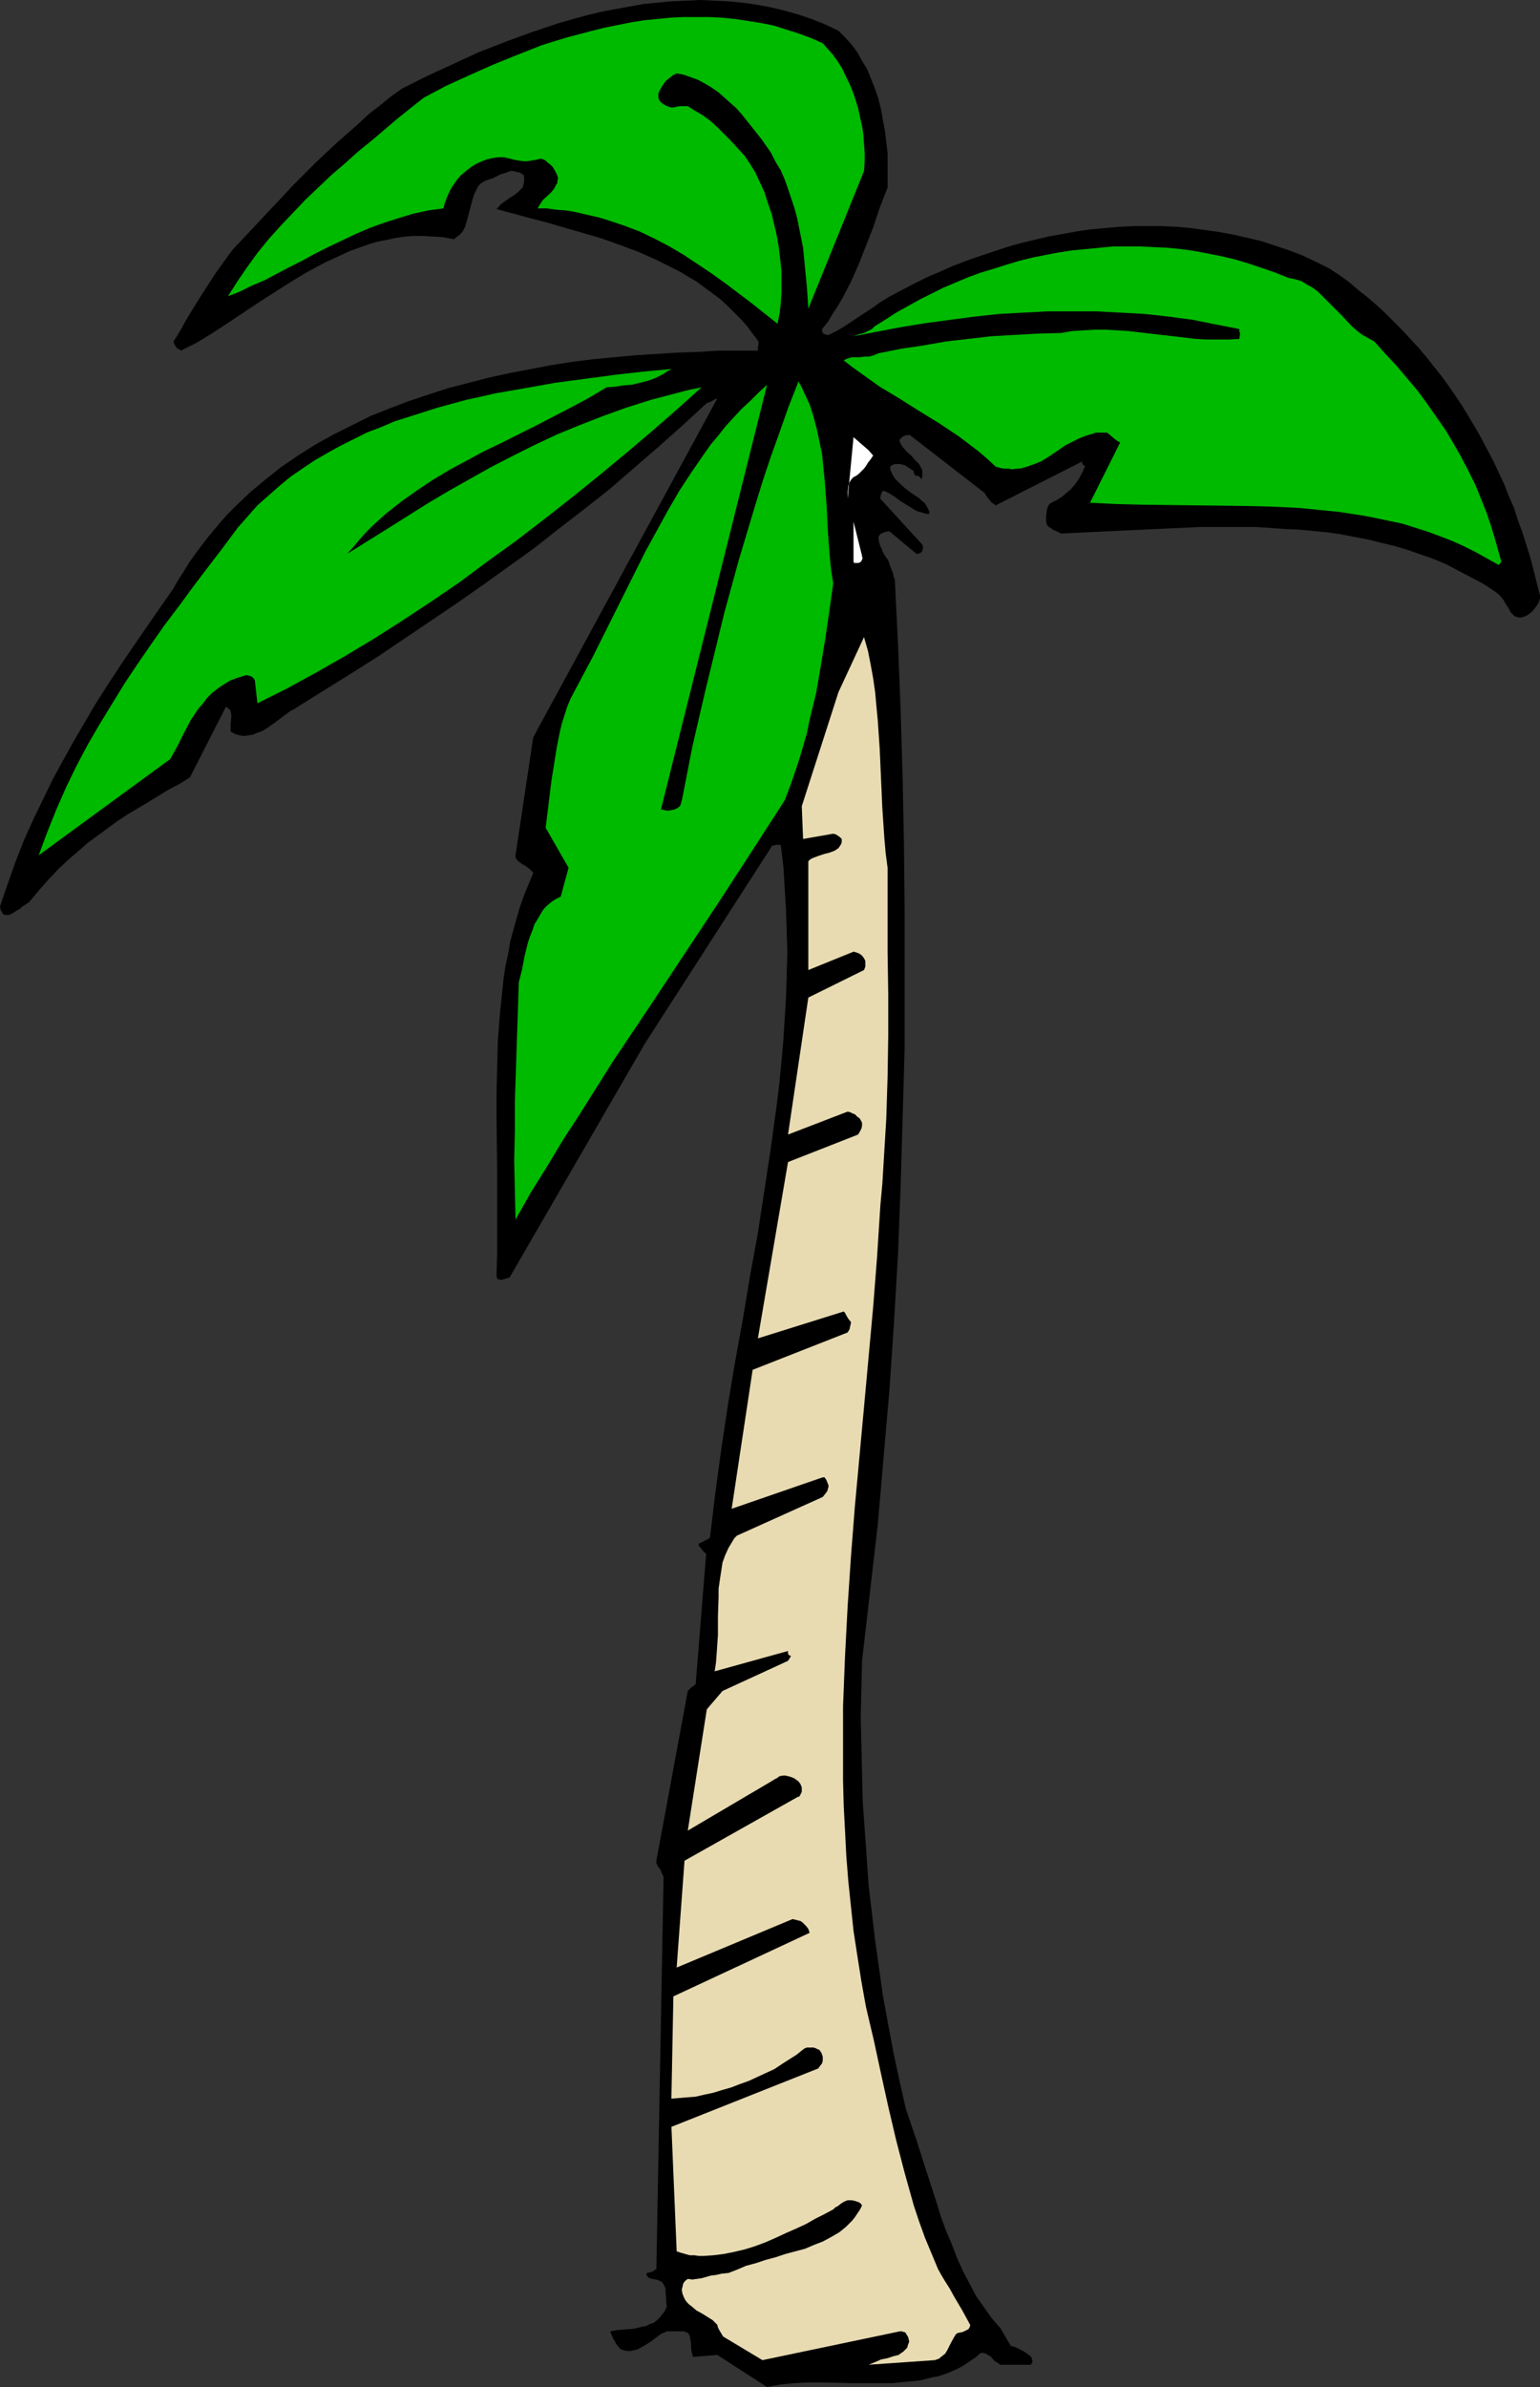 <?xml version="1.0" encoding="UTF-8" standalone="no"?>
<svg
   version="1.0"
   width="100.509mm"
   height="155.711mm"
   id="svg8"
   sodipodi:docname="Palm Tree 22.wmf"
   xmlns:inkscape="http://www.inkscape.org/namespaces/inkscape"
   xmlns:sodipodi="http://sodipodi.sourceforge.net/DTD/sodipodi-0.dtd"
   xmlns="http://www.w3.org/2000/svg"
   xmlns:svg="http://www.w3.org/2000/svg">
  <rect width="100%" height="100%" fill="#333333" stroke="none"/>
  <sodipodi:namedview
     id="namedview8"
     pagecolor="#ffffff"
     bordercolor="#000000"
     borderopacity="0.25"
     inkscape:showpageshadow="2"
     inkscape:pageopacity="0.0"
     inkscape:pagecheckerboard="0"
     inkscape:deskcolor="#d1d1d1"
     inkscape:document-units="mm" />
  <defs
     id="defs1">
    <pattern
       id="WMFhbasepattern"
       patternUnits="userSpaceOnUse"
       width="6"
       height="6"
       x="0"
       y="0" />
  </defs>
  <path
     style="fill:#000000;fill-opacity:1;fill-rule:evenodd;stroke:none"
     d="m 379.878,146.886 -0.808,-3.232 -0.808,-3.232 -0.808,-3.07 -0.969,-3.07 -0.969,-3.07 -1.131,-3.07 -0.969,-3.07 -1.293,-2.909 -1.131,-2.909 -2.747,-5.817 -1.454,-2.747 -1.454,-2.747 -1.454,-2.585 -3.232,-5.333 -1.616,-2.424 -1.777,-2.585 -1.777,-2.424 -1.939,-2.424 -1.777,-2.262 -1.939,-2.262 -2.101,-2.262 -1.939,-2.101 -2.101,-2.101 -2.101,-2.101 -2.101,-1.939 -2.262,-1.939 -2.262,-1.778 -2.262,-1.939 -2.262,-1.616 -2.424,-1.616 -3.232,-1.616 -3.393,-1.616 -3.393,-1.293 -3.393,-1.131 -3.393,-1.131 -3.393,-0.808 -3.555,-0.808 -3.555,-0.646 -3.393,-0.485 -3.555,-0.485 -3.555,-0.323 -3.555,-0.162 h -3.393 -3.555 l -3.555,0.162 -3.555,0.323 -3.555,0.323 -3.393,0.485 -3.555,0.646 -3.555,0.646 -3.393,0.808 -3.393,0.808 -3.393,0.97 -3.393,1.131 -3.393,1.131 -3.232,1.131 -3.393,1.293 -3.232,1.454 -3.07,1.293 -3.232,1.616 -3.07,1.616 -3.07,1.616 -2.101,1.293 -1.777,1.293 -3.716,2.424 -3.393,2.262 -1.939,1.131 -1.939,0.97 h -0.485 l -0.485,-0.162 -0.323,-0.162 -0.162,-0.162 -0.162,-0.485 v -0.485 l 1.454,-1.778 1.131,-1.939 1.293,-1.939 1.131,-1.939 2.101,-4.04 1.939,-4.363 1.777,-4.525 1.777,-4.525 1.616,-4.848 1.939,-5.009 v -2.747 -2.747 -2.909 l -0.323,-2.747 -0.323,-2.747 -0.485,-2.585 -0.485,-2.747 -0.646,-2.585 -0.808,-2.424 -0.969,-2.424 -0.969,-2.424 -1.293,-2.101 -1.131,-2.101 -1.454,-1.939 -1.616,-1.778 -1.616,-1.616 -3.393,-1.616 -3.232,-1.293 L 196.806,3.555 193.413,2.585 190.02,1.778 186.465,1.131 183.072,0.646 179.679,0.323 176.124,0.162 172.731,0 l -3.555,0.162 -3.555,0.162 -3.393,0.323 -3.393,0.323 -3.555,0.646 -3.555,0.646 -3.393,0.646 -3.393,0.808 -3.555,0.97 -3.393,0.97 -3.393,1.131 -3.393,1.131 -6.625,2.424 -6.625,2.585 -6.302,2.909 -6.302,2.909 -6.14,3.07 -2.747,1.939 -2.747,2.262 -2.747,2.101 -2.585,2.424 -5.332,4.686 -5.171,4.848 -5.171,5.171 -5.009,5.333 -5.009,5.333 -5.171,5.494 -1.131,1.454 -1.131,1.616 -2.101,2.909 -1.777,2.747 -1.777,2.747 -3.393,5.494 -1.616,2.909 -1.777,2.909 0.162,0.646 0.323,0.485 0.162,0.323 0.323,0.323 0.485,0.162 0.323,0.323 1.939,-0.97 1.939,-0.97 3.716,-2.262 3.716,-2.424 3.878,-2.585 3.878,-2.585 4.04,-2.585 4.04,-2.585 4.04,-2.424 4.201,-2.262 2.101,-0.97 4.201,-1.939 2.262,-0.808 2.262,-0.808 2.101,-0.646 2.424,-0.485 2.262,-0.485 2.262,-0.323 2.262,-0.162 h 2.424 l 2.424,0.162 2.424,0.162 2.585,0.485 0.808,-0.646 0.808,-0.646 0.646,-0.808 0.485,-0.97 0.323,-1.131 0.323,-1.131 0.646,-2.424 0.646,-2.424 0.323,-0.97 0.485,-0.97 0.485,-0.97 0.646,-0.646 0.969,-0.646 0.485,-0.162 0.485,-0.162 0.969,-0.323 0.646,-0.323 0.646,-0.323 0.646,-0.323 0.485,-0.162 0.646,-0.162 0.485,-0.162 0.646,-0.323 h 1.131 l 0.969,0.323 h 0.485 l 0.323,0.323 0.323,0.162 0.323,0.323 v 0.808 0.808 l -0.162,0.646 -0.162,0.646 -0.485,0.485 -0.485,0.485 -0.969,0.808 -1.293,0.808 -1.131,0.808 -1.131,0.808 -0.485,0.646 -0.485,0.485 4.201,1.131 4.201,1.131 4.363,1.131 4.363,1.293 4.524,1.293 4.363,1.293 4.524,1.616 4.363,1.616 4.363,1.939 4.201,2.101 1.939,0.97 2.101,1.293 1.939,1.131 1.939,1.454 1.777,1.293 1.939,1.454 1.777,1.616 1.616,1.616 1.616,1.616 1.616,1.778 1.454,1.939 1.454,1.939 v 0.646 l -0.162,0.646 v 0.97 h -4.847 -5.009 l -5.009,0.323 -5.009,0.162 -5.171,0.323 -5.171,0.323 -5.171,0.485 -5.171,0.485 -5.171,0.646 -5.171,0.808 -5.009,0.97 -5.171,0.97 -5.171,1.131 -5.009,1.293 -5.009,1.293 -5.009,1.616 -4.847,1.616 -4.686,1.778 -4.847,1.939 -4.524,2.262 -4.524,2.262 -4.363,2.424 -4.363,2.747 -4.04,2.747 -3.878,3.07 -3.878,3.232 -3.716,3.555 -1.777,1.778 -1.616,1.778 -1.616,1.939 -1.616,1.939 -1.616,2.101 -1.454,1.939 -1.616,2.262 -1.293,2.101 -1.454,2.262 -1.293,2.262 -3.393,4.848 -3.232,4.686 -3.232,4.686 -3.07,4.525 -3.07,4.686 -2.908,4.525 -2.747,4.686 -2.747,4.686 -2.585,4.686 -2.585,4.686 -2.424,5.009 -2.424,5.009 -2.262,5.009 -2.101,5.333 -1.939,5.494 L 0,223.481 l 0.162,0.808 0.323,0.646 0.323,0.485 0.485,0.162 h 0.323 0.485 l 0.485,-0.162 0.646,-0.323 0.969,-0.646 0.646,-0.323 0.485,-0.485 0.969,-0.646 0.485,-0.323 0.323,-0.162 2.424,-2.909 2.424,-2.747 2.424,-2.585 2.424,-2.262 2.424,-2.101 2.424,-2.101 2.424,-1.778 2.424,-1.778 2.424,-1.778 2.424,-1.616 5.171,-3.07 5.009,-3.07 2.747,-1.454 2.585,-1.616 8.887,-17.452 0.323,0.323 0.323,0.162 0.323,0.323 0.162,0.323 0.162,0.808 v 0.808 l -0.162,1.616 v 0.97 0.808 l 1.131,0.646 1.131,0.323 0.969,0.162 1.131,-0.162 1.131,-0.162 1.131,-0.485 0.969,-0.323 1.131,-0.646 2.101,-1.454 1.939,-1.454 1.939,-1.454 0.969,-0.485 0.969,-0.646 13.25,-8.241 6.625,-4.201 12.927,-8.726 6.463,-4.363 6.463,-4.525 6.302,-4.525 6.302,-4.525 6.14,-4.848 6.302,-4.848 6.14,-4.848 5.979,-5.171 5.979,-5.171 5.979,-5.332 5.979,-5.494 0.969,-0.323 0.808,-0.485 0.323,-0.162 0.323,-0.162 h 0.162 v 0 l -45.404,83.543 -4.363,29.086 v 0.485 l 0.162,0.323 0.323,0.485 0.646,0.485 0.646,0.485 0.646,0.323 0.646,0.485 0.808,0.646 0.485,0.646 -1.131,2.747 -1.131,2.747 -0.969,2.747 -0.808,2.747 -0.808,2.909 -0.808,2.909 -0.485,2.909 -0.646,2.909 -0.485,3.07 -0.323,3.07 -0.646,6.302 -0.485,6.302 -0.162,6.464 -0.162,6.464 v 6.464 l 0.162,13.089 v 6.464 6.464 6.464 l -0.162,6.302 0.162,0.323 0.162,0.323 h 0.323 l 0.485,0.162 0.485,-0.162 0.646,-0.162 0.969,-0.323 33.286,-57.526 31.508,-48.962 h 0.485 l 0.485,-0.162 h 0.646 0.323 l 0.162,0.162 0.646,5.333 0.323,5.333 0.323,5.332 0.162,5.333 0.162,5.171 -0.162,5.332 -0.162,5.333 -0.323,5.333 -0.323,5.332 -0.485,5.333 -0.485,5.171 -0.646,5.332 -1.454,10.665 -1.616,10.665 -1.616,10.503 -1.939,10.665 -1.777,10.665 -1.939,10.665 -1.777,10.665 -1.616,10.827 -1.454,10.665 -1.293,10.827 -0.162,0.323 -0.323,0.162 -0.646,0.323 -0.808,0.485 -0.485,0.162 -0.485,0.323 0.162,0.162 v 0.323 l 0.485,0.485 0.485,0.646 0.808,0.808 -2.585,32.157 -0.323,0.162 -0.162,0.162 -0.646,0.485 -0.485,0.485 -0.323,0.323 -7.756,41.852 v 0.646 l 0.162,0.323 0.485,0.808 0.323,0.323 0.162,0.485 0.323,0.646 0.323,0.808 -1.777,96.631 -0.323,0.162 -0.646,0.485 -0.646,0.162 -0.808,0.162 v 0.485 l 0.162,0.323 0.162,0.162 0.162,0.162 0.323,0.162 0.485,0.162 1.131,0.162 0.485,0.162 0.646,0.323 0.323,0.162 0.162,0.323 0.323,0.485 0.323,0.808 v 0.808 l 0.162,1.778 v 0.97 l 0.162,0.808 -0.485,1.131 -0.646,0.808 -0.646,0.808 -0.646,0.646 -0.808,0.646 -0.969,0.323 -0.969,0.485 -0.969,0.162 -1.939,0.485 -2.101,0.162 -1.939,0.162 -1.777,0.323 v 0.162 0.162 l 0.323,0.646 0.323,0.808 0.485,0.808 0.162,0.323 0.323,0.485 0.162,0.162 0.162,0.162 0.485,0.646 0.808,0.323 0.969,0.162 h 0.808 l 0.646,-0.162 0.808,-0.162 0.646,-0.323 1.454,-0.808 1.293,-0.808 1.293,-0.97 1.293,-0.97 1.454,-0.646 h 3.716 0.485 l 0.485,0.162 0.323,0.162 0.323,0.162 0.162,0.323 0.162,0.485 0.162,0.808 0.162,0.97 v 1.131 l 0.162,0.97 0.323,1.131 5.979,-0.485 12.28,7.918 3.393,-0.646 3.393,-0.323 3.393,-0.162 h 3.555 l 6.948,0.162 h 6.786 3.555 l 3.232,-0.323 3.393,-0.323 3.232,-0.808 1.616,-0.323 1.454,-0.485 1.616,-0.646 1.454,-0.646 1.454,-0.808 1.454,-0.97 1.454,-0.97 1.293,-1.131 h 0.646 l 0.646,0.162 0.485,0.323 0.646,0.323 0.969,1.131 0.808,0.485 0.646,0.485 h 7.433 l 0.323,-0.323 0.162,-0.323 v -0.485 l -0.162,-0.323 v -0.323 l -0.323,-0.323 -0.808,-0.646 -0.969,-0.646 -0.969,-0.485 -0.969,-0.485 -1.131,-0.323 -2.585,-4.363 -2.101,-2.424 -1.939,-2.747 -1.939,-2.747 -1.616,-3.07 -1.616,-3.07 -1.454,-3.232 -1.293,-3.393 -1.454,-3.393 -1.293,-3.555 -1.131,-3.717 -2.424,-7.433 -2.424,-7.595 -2.585,-7.595 -1.616,-7.11 -1.454,-6.787 -1.293,-6.948 -1.293,-6.948 -0.969,-6.948 -0.969,-6.787 -0.808,-6.948 -0.808,-6.787 -0.485,-6.948 -0.485,-6.948 -0.485,-6.787 -0.162,-6.948 -0.162,-6.948 -0.162,-6.787 0.162,-6.948 0.162,-6.948 1.939,-16.805 1.939,-16.805 1.454,-16.805 1.454,-16.805 1.131,-16.805 0.969,-16.644 0.646,-16.805 0.485,-16.644 0.485,-16.805 V 241.902 225.258 l -0.162,-16.482 -0.323,-16.644 -0.485,-16.482 -0.646,-16.321 -0.808,-16.482 -0.323,-0.808 -0.162,-0.808 -0.646,-1.616 -0.485,-1.454 -0.808,-1.131 -0.646,-1.131 -0.162,-0.646 -0.323,-0.485 -0.323,-1.131 -0.162,-0.97 v -0.323 l 0.323,-0.485 0.323,-0.323 0.485,-0.162 0.808,-0.323 h 0.485 l 0.162,-0.162 6.786,5.656 v 0 h 0.485 l 0.323,-0.162 0.323,-0.162 0.323,-0.323 v -0.323 l 0.162,-0.485 v -0.323 l -0.162,-0.485 -10.341,-11.311 v -0.485 l 0.162,-0.646 0.162,-0.323 0.162,-0.323 0.162,-0.162 h 0.323 l 1.293,0.646 1.293,0.808 1.293,0.97 1.293,0.808 1.293,0.808 1.293,0.808 0.808,0.323 0.808,0.162 0.808,0.323 h 0.969 l -0.162,-0.808 -0.323,-0.646 -0.323,-0.646 -0.485,-0.646 -0.646,-0.485 -0.646,-0.646 -1.454,-0.97 -1.616,-1.131 -1.454,-1.293 -0.646,-0.646 -0.808,-0.808 -0.485,-0.808 -0.485,-0.97 -0.162,-0.485 v -0.646 l 0.162,-0.162 0.485,-0.323 0.485,-0.162 h 0.646 0.646 l 0.646,0.162 0.646,0.162 0.646,0.485 0.808,0.485 0.162,0.162 0.323,0.162 0.162,0.162 v 0 0.323 0.162 l 0.162,0.323 0.162,0.162 0.162,0.162 h 0.323 0.323 l 0.323,0.323 0.485,0.485 0.162,-0.808 v -0.646 -0.485 l -0.162,-0.646 -0.323,-0.485 -0.323,-0.646 -0.969,-0.97 -0.969,-1.131 -1.131,-0.97 -0.969,-1.131 -0.323,-0.485 -0.323,-0.646 -0.162,-0.485 0.162,-0.323 0.323,-0.323 0.323,-0.323 0.808,-0.323 h 0.485 l 0.323,-0.162 18.582,14.382 0.485,0.808 0.485,0.646 0.323,0.323 0.323,0.485 0.485,0.323 0.646,0.485 21.329,-10.827 v 0.323 0.162 l 0.162,0.323 0.162,0.162 h 0.162 l 0.162,0.162 v 0.162 0.162 l -0.162,0.162 -0.162,0.485 -0.162,0.323 -0.485,0.97 -0.646,1.131 -0.808,1.131 -0.969,1.131 -1.131,0.97 -1.131,0.97 -1.293,0.808 -1.293,0.646 -0.485,0.323 -0.323,0.485 -0.162,0.485 -0.162,0.646 -0.162,1.293 v 1.454 l 0.162,0.646 0.323,0.485 0.485,0.323 0.485,0.323 0.485,0.323 0.485,0.162 0.646,0.323 0.646,0.323 6.625,-0.323 6.786,-0.323 6.948,-0.323 6.948,-0.323 6.948,-0.323 h 6.948 6.948 l 6.948,0.485 3.555,0.162 3.393,0.323 3.393,0.323 3.393,0.485 3.393,0.646 3.393,0.646 3.232,0.808 3.393,0.808 3.232,0.97 3.232,1.131 3.232,1.131 3.07,1.293 3.07,1.616 3.07,1.616 3.07,1.616 2.908,1.939 0.646,0.485 0.485,0.485 0.808,0.97 0.646,1.131 0.646,0.97 0.485,0.97 0.646,0.646 0.323,0.323 0.485,0.162 0.485,0.162 h 0.646 l 0.646,-0.162 0.808,-0.323 0.646,-0.485 0.646,-0.485 0.646,-0.808 0.485,-0.646 0.485,-0.808 0.323,-0.97 z"
     id="path1" />
  <path
     style="fill:#00ba00;fill-opacity:1;fill-rule:evenodd;stroke:none"
     d="m 370.345,138.484 -1.131,-4.04 -1.131,-3.878 -1.293,-3.878 -1.454,-3.717 -1.454,-3.555 -1.777,-3.555 -1.777,-3.393 -1.939,-3.393 -1.939,-3.232 -2.262,-3.232 -2.262,-3.232 -2.262,-3.07 -2.585,-3.07 -2.585,-3.07 -2.747,-2.909 -2.747,-3.07 -1.454,-0.808 -1.454,-0.808 -1.293,-0.97 -1.293,-1.131 -2.424,-2.585 -2.424,-2.424 -2.424,-2.424 -1.131,-1.131 -1.293,-0.97 -1.454,-0.808 -1.293,-0.808 -1.616,-0.485 -1.616,-0.323 -3.232,-1.293 -3.232,-1.131 -3.393,-1.131 -3.232,-0.97 -3.393,-0.808 -3.232,-0.646 -3.393,-0.646 -3.393,-0.485 -3.393,-0.323 -3.393,-0.162 -3.232,-0.162 h -3.393 -3.393 l -3.393,0.323 -3.232,0.323 -3.393,0.323 -3.232,0.485 -3.393,0.646 -3.232,0.646 -3.232,0.808 -3.232,0.97 -3.07,0.97 -3.232,0.97 -3.07,1.131 -3.07,1.293 -3.07,1.293 -2.908,1.454 -2.908,1.454 -2.908,1.616 -2.908,1.616 -2.747,1.778 -2.585,1.616 -0.646,0.646 -0.646,0.323 -1.293,0.646 -1.293,0.323 -1.293,0.485 5.817,-1.131 5.979,-1.131 5.979,-0.97 5.979,-0.808 6.14,-0.808 5.979,-0.646 5.979,-0.323 6.14,-0.323 h 5.979 5.979 l 5.979,0.323 5.979,0.323 5.817,0.646 5.979,0.808 5.655,1.131 5.817,1.131 v 0.485 l 0.162,0.646 -0.162,1.293 -2.585,0.162 h -2.747 -2.747 l -2.747,-0.162 -5.494,-0.646 -5.655,-0.646 -5.494,-0.646 -2.747,-0.162 -2.747,-0.162 h -2.747 l -2.747,0.162 -2.747,0.162 -2.747,0.485 -5.817,0.162 -5.817,0.323 -5.655,0.323 -5.494,0.646 -5.655,0.646 -5.494,0.97 -5.494,0.808 -5.655,1.131 -1.131,0.485 -1.131,0.323 h -1.131 l -1.131,0.162 h -1.131 -0.969 l -0.969,0.323 -0.485,0.162 -0.485,0.323 2.101,1.616 2.262,1.616 4.524,3.232 4.847,2.909 4.847,3.07 5.009,3.07 4.847,3.232 4.686,3.555 2.101,1.778 2.262,2.101 1.131,0.323 0.969,0.162 h 1.131 l 0.808,0.162 1.131,-0.162 h 0.808 l 1.777,-0.485 1.777,-0.646 1.616,-0.646 1.616,-0.97 1.454,-0.97 3.07,-2.101 1.616,-0.808 1.616,-0.808 1.616,-0.646 1.616,-0.485 0.969,-0.323 h 0.808 0.969 0.969 l 0.969,0.808 0.969,0.808 0.646,0.485 0.646,0.323 -7.433,14.866 6.302,0.323 6.463,0.162 12.927,0.162 13.088,0.162 6.463,0.162 6.463,0.323 6.463,0.646 3.232,0.323 6.302,0.97 3.232,0.646 3.07,0.646 3.07,0.646 3.07,0.97 3.07,0.97 3.07,1.131 2.908,1.131 2.908,1.293 2.908,1.454 2.908,1.616 2.908,1.616 z"
     id="path2" />
  <path
     style="fill:#e8dbb2;fill-opacity:1;fill-rule:evenodd;stroke:none"
     d="m 239.302,573.164 -0.969,-1.778 -0.969,-1.778 -2.101,-3.555 -0.969,-1.778 -1.131,-1.778 -0.969,-1.616 -0.808,-1.454 -1.616,-3.878 -1.616,-3.878 -1.454,-4.04 -1.293,-3.878 -1.131,-4.04 -1.131,-4.04 -2.101,-8.08 -1.939,-8.241 -1.777,-8.08 -1.777,-8.241 -1.939,-8.241 -1.131,-6.302 -0.969,-6.14 -0.969,-6.302 -0.646,-6.14 -0.646,-6.14 -0.485,-6.14 -0.323,-6.302 -0.323,-6.14 -0.162,-6.14 v -6.14 -6.14 -6.14 l 0.485,-12.281 0.646,-12.281 0.808,-12.119 0.969,-12.443 2.262,-24.562 2.262,-24.723 0.969,-12.443 0.808,-12.604 0.485,-5.333 0.323,-5.333 0.323,-5.332 0.323,-5.333 0.323,-10.342 0.162,-10.18 v -10.18 l -0.162,-10.342 v -10.342 -10.503 l -0.485,-3.717 -0.323,-3.717 -0.485,-7.272 -0.323,-7.272 -0.323,-7.272 -0.485,-7.11 -0.323,-3.393 -0.323,-3.555 -0.485,-3.393 -0.646,-3.555 -0.646,-3.232 -0.969,-3.393 -6.302,13.574 -9.049,28.117 0.323,8.08 7.433,-1.293 0.646,0.162 0.485,0.323 0.485,0.323 0.485,0.485 v 0.808 l -0.162,0.485 -0.323,0.485 -0.323,0.485 -0.485,0.323 -0.485,0.323 -1.293,0.485 -1.293,0.323 -1.454,0.485 -1.293,0.485 -0.646,0.323 -0.485,0.485 v -0.162 26.986 l 11.149,-4.525 0.646,0.162 0.808,0.323 0.646,0.485 0.485,0.646 0.162,0.323 0.162,0.323 v 0.646 0.808 l -0.323,0.808 -13.734,6.787 -5.009,33.773 14.704,-5.656 v 0 l 0.646,0.162 0.646,0.323 0.485,0.162 0.323,0.323 0.323,0.323 0.485,0.323 0.323,0.485 0.323,0.646 v 0.808 l -0.162,0.646 -0.323,0.646 -0.485,0.808 -17.289,6.787 -7.433,43.468 21.167,-6.625 0.323,0.323 0.323,0.646 0.485,0.808 0.646,0.808 v 0.323 l -0.162,0.646 -0.162,0.808 -0.485,0.808 -23.429,9.211 -5.171,34.257 22.46,-7.756 h 0.323 0.162 l 0.162,0.323 0.162,0.162 0.162,0.323 0.162,0.485 0.162,0.323 0.162,0.646 -0.162,0.485 -0.162,0.646 -0.485,0.646 -0.646,0.808 -21.167,9.534 -0.646,0.646 -0.485,0.808 -0.969,1.616 -0.808,1.778 -0.646,1.778 -0.323,2.101 -0.323,2.101 -0.323,2.262 v 2.101 l -0.162,4.686 v 4.686 l -0.162,2.262 -0.162,2.424 -0.162,2.101 -0.323,2.101 18.097,-5.009 v 0.323 0.323 l 0.162,0.323 0.323,0.162 h 0.162 v 0 0.323 l -0.162,0.162 -0.162,0.323 -0.323,0.485 -16.158,7.433 -3.878,4.525 -4.686,29.894 20.844,-12.281 0.485,-0.323 0.646,-0.323 0.646,-0.485 0.969,-0.162 h 0.485 l 0.646,0.162 0.646,0.162 0.808,0.323 0.485,0.323 0.646,0.485 0.485,0.646 0.323,0.808 v 0.485 0.646 l -0.323,0.646 -0.162,0.323 -0.323,0.323 v -0.162 l -28.115,15.836 -1.939,26.339 28.6,-11.958 0.646,0.162 0.646,0.162 0.646,0.162 0.485,0.323 0.485,0.485 0.485,0.485 0.485,0.646 0.323,0.97 -33.609,15.674 -0.485,25.208 1.939,-0.162 1.939,-0.162 2.101,-0.162 2.101,-0.485 2.262,-0.485 2.101,-0.646 2.262,-0.646 2.101,-0.808 2.262,-0.808 2.101,-0.97 2.101,-0.97 2.101,-0.97 1.939,-1.293 1.777,-1.131 1.777,-1.131 1.616,-1.293 0.485,-0.323 0.485,-0.162 h 0.646 0.485 0.485 l 0.485,0.162 0.646,0.323 h 0.162 l 0.162,0.162 0.162,0.162 0.162,0.323 0.162,0.162 0.162,0.485 0.162,0.485 v 0.485 0.485 l -0.162,0.646 -0.485,0.646 -0.485,0.646 -36.194,14.382 1.293,30.702 0.969,0.323 1.131,0.323 1.131,0.323 h 1.131 l 1.131,0.162 h 1.131 l 2.424,-0.162 2.585,-0.323 2.424,-0.485 2.747,-0.646 2.585,-0.808 2.585,-0.97 2.585,-1.131 2.424,-1.131 2.585,-1.131 2.424,-1.131 2.262,-1.293 2.262,-1.131 2.101,-1.131 0.485,-0.485 0.646,-0.323 0.808,-0.646 0.808,-0.485 0.808,-0.323 h 0.969 l 0.808,0.162 0.485,0.162 0.485,0.162 0.485,0.323 0.323,0.485 -0.485,0.97 -0.646,0.97 -0.646,0.97 -0.646,0.808 -0.808,0.808 -0.808,0.808 -1.616,1.293 -1.939,1.131 -2.101,1.131 -2.101,0.808 -2.262,0.97 -2.424,0.646 -2.424,0.646 -2.424,0.808 -2.424,0.646 -2.424,0.808 -2.424,0.646 -2.262,0.97 -2.101,0.808 -1.616,0.162 -1.454,0.323 -1.293,0.162 -1.131,0.323 -1.131,0.323 -1.131,0.162 -1.131,0.162 -1.131,-0.162 -0.646,0.485 -0.485,0.646 -0.162,0.808 -0.162,0.485 v 0.485 l 0.162,0.808 0.323,0.808 0.323,0.646 0.485,0.646 0.485,0.485 0.646,0.485 1.131,0.97 1.454,0.808 1.293,0.808 1.293,0.808 1.131,1.131 0.162,0.646 0.323,0.646 0.485,0.808 0.485,0.808 9.695,5.817 33.932,-7.11 h 0.485 l 0.323,0.162 h 0.323 l 0.323,0.323 0.162,0.323 0.323,0.485 0.162,0.485 0.162,0.808 -0.323,0.808 -0.162,0.646 -0.485,0.485 -0.485,0.485 -0.485,0.323 -0.646,0.485 -1.293,0.323 -1.454,0.485 -1.616,0.323 -1.454,0.646 -0.808,0.323 -0.808,0.323 16.32,-1.131 0.969,-0.323 0.808,-0.646 0.808,-0.646 0.485,-0.808 0.808,-1.616 0.969,-1.778 0.162,-0.162 v -0.162 l 0.485,-0.485 0.646,-0.162 0.808,-0.162 0.646,-0.323 0.646,-0.323 0.162,-0.162 0.162,-0.323 0.162,-0.323 z"
     id="path3" />
  <path
     style="fill:#ffffff;fill-opacity:1;fill-rule:evenodd;stroke:none"
     d="m 214.257,111.013 -3.716,-3.232 -1.454,15.19 v -1.454 l 0.162,-1.454 0.162,-0.808 0.323,-0.646 0.323,-0.485 0.485,-0.485 0.646,-0.323 0.646,-0.485 0.646,-0.646 0.646,-0.646 0.485,-0.646 0.485,-0.808 0.646,-0.808 0.646,-0.97 z"
     id="path4" />
  <path
     style="fill:#ffffff;fill-opacity:1;fill-rule:evenodd;stroke:none"
     d="m 212.641,137.029 -2.101,-8.403 v 9.857 l 0.162,0.323 h 0.485 0.485 l 0.485,-0.162 0.323,-0.323 0.162,-0.323 0.162,-0.485 -0.162,-0.162 z"
     id="path5" />
  <path
     style="fill:#00ba00;fill-opacity:1;fill-rule:evenodd;stroke:none"
     d="m 213.126,42.175 0.162,-2.262 V 37.651 l -0.162,-2.262 -0.162,-2.262 -0.323,-2.101 -0.485,-2.101 -0.485,-2.262 -0.646,-2.101 -0.646,-1.939 -0.808,-1.939 -0.969,-1.939 -0.808,-1.778 -1.131,-1.778 -1.131,-1.616 -1.293,-1.454 -1.293,-1.454 L 200.038,9.372 196.968,8.241 193.898,7.272 190.828,6.302 187.596,5.656 184.526,5.171 181.294,4.686 178.063,4.363 174.993,4.201 h -3.232 -3.232 l -3.232,0.162 -3.232,0.323 -3.232,0.323 -3.07,0.485 -3.232,0.646 -3.232,0.646 -3.232,0.808 -3.07,0.808 -3.07,0.808 -3.232,0.97 -3.07,0.97 -6.14,2.424 -5.979,2.424 -5.817,2.585 -5.655,2.585 -5.494,2.909 -3.07,2.424 -3.232,2.585 -3.232,2.747 -3.232,2.747 -3.393,2.747 -3.232,2.909 -3.393,2.909 -3.232,3.07 -3.232,3.07 -3.07,3.232 -3.07,3.232 -2.908,3.232 -2.747,3.393 -2.585,3.555 -2.424,3.555 -2.262,3.555 2.908,-1.131 2.908,-1.454 3.07,-1.293 3.07,-1.616 3.07,-1.616 3.232,-1.616 3.232,-1.778 3.232,-1.616 3.393,-1.616 3.393,-1.616 3.393,-1.454 3.555,-1.293 3.555,-1.131 3.716,-1.131 3.716,-0.808 3.716,-0.485 0.323,-1.293 0.485,-1.293 0.485,-1.131 0.646,-1.293 0.646,-0.97 0.808,-1.131 0.808,-0.97 0.969,-0.808 0.969,-0.808 1.131,-0.808 1.131,-0.646 1.131,-0.485 1.293,-0.485 1.454,-0.323 1.293,-0.162 h 1.454 l 1.293,0.323 1.293,0.323 0.969,0.162 1.131,0.162 h 0.969 l 0.969,-0.162 1.131,-0.162 1.131,-0.323 0.646,0.162 0.646,0.323 0.485,0.485 0.646,0.485 0.646,0.646 0.485,0.808 0.323,0.646 0.323,0.646 0.162,0.646 -0.162,0.646 v 0.485 l -0.323,0.485 -0.485,0.97 -0.808,0.97 -1.939,1.778 -0.646,0.97 -0.323,0.485 -0.323,0.646 h 2.262 l 2.262,0.323 2.262,0.162 2.101,0.323 2.101,0.485 2.101,0.485 2.101,0.485 2.101,0.646 3.878,1.293 3.878,1.454 3.716,1.778 3.716,1.939 3.555,2.101 3.393,2.262 3.393,2.262 3.393,2.424 6.625,5.009 6.302,5.009 0.485,-2.424 0.323,-2.585 0.162,-2.585 v -2.747 -2.747 l -0.323,-2.909 -0.323,-2.747 -0.485,-2.909 -0.646,-2.747 -0.646,-2.747 -0.969,-2.747 -0.808,-2.585 -1.131,-2.424 -1.131,-2.424 -1.293,-2.101 -1.293,-1.939 -1.777,-1.939 -1.777,-1.939 -1.616,-1.616 -1.616,-1.616 -1.777,-1.616 -1.777,-1.293 -1.939,-1.131 -1.777,-1.131 h -0.969 -0.969 l -0.969,0.162 -0.485,0.162 H 165.621 l -1.131,-0.323 -0.808,-0.485 -0.485,-0.323 -0.323,-0.323 -0.323,-0.485 -0.162,-0.646 V 23.108 l 0.323,-0.808 0.485,-0.808 0.485,-0.808 0.646,-0.808 0.808,-0.646 0.808,-0.646 0.969,-0.485 1.777,0.323 1.777,0.646 1.777,0.646 1.777,0.97 1.616,0.97 1.616,1.131 1.454,1.293 1.454,1.293 1.454,1.293 1.293,1.454 2.585,3.232 2.424,3.07 2.262,3.232 1.131,2.262 1.293,2.101 0.969,2.262 0.808,2.262 1.616,4.848 0.646,2.424 0.485,2.424 0.485,2.424 0.485,2.424 0.485,5.009 0.485,5.009 0.323,5.009 z"
     id="path6" />
  <path
     style="fill:#00ba00;fill-opacity:1;fill-rule:evenodd;stroke:none"
     d="m 205.532,143.816 -0.485,-3.07 -0.323,-3.07 -0.485,-6.302 -0.162,-3.232 -0.162,-3.232 -0.485,-6.464 -0.323,-3.232 -0.323,-3.232 -0.646,-3.07 -0.646,-3.07 -0.808,-3.07 -0.969,-3.07 -1.293,-2.747 -0.646,-1.454 -0.808,-1.454 -2.424,6.14 -2.101,5.979 -2.262,6.302 -2.101,6.302 -1.939,6.302 -1.939,6.464 -1.939,6.464 -1.777,6.464 -1.777,6.464 -1.616,6.625 -3.232,13.25 -3.07,13.25 -2.585,13.25 -0.162,0.323 v 0.323 l -0.323,0.808 -0.646,0.485 -0.646,0.323 -0.808,0.162 -0.808,0.162 -0.969,-0.162 -0.808,-0.162 26.176,-104.711 -2.101,1.939 -2.101,2.101 -2.101,1.939 -1.939,2.101 -1.939,2.101 -1.777,2.262 -1.777,2.101 -1.616,2.262 -3.232,4.686 -3.07,4.686 -2.908,5.009 -2.747,5.009 -2.747,5.009 -2.585,5.171 -5.171,10.342 -5.171,10.342 -2.747,5.171 -2.747,5.171 -0.808,1.939 -1.293,4.04 -0.485,1.939 -0.808,4.04 -0.646,4.04 -0.646,4.04 -0.485,3.878 -0.485,4.04 -0.485,3.878 5.655,9.857 -1.939,7.11 -1.293,0.646 -0.969,0.646 -0.969,0.808 -0.969,0.97 -0.808,1.293 -0.646,1.131 -0.808,1.293 -0.485,1.454 -0.646,1.616 -0.485,1.454 -0.808,3.232 -0.646,3.393 -0.808,3.232 -0.485,14.705 -0.485,14.705 v 7.272 l -0.162,7.272 0.162,7.272 0.162,7.272 3.716,-6.625 4.04,-6.464 3.878,-6.464 4.201,-6.464 8.241,-13.089 8.564,-12.766 8.564,-12.927 8.564,-12.927 8.402,-12.927 8.241,-12.766 1.293,-3.393 1.131,-3.232 1.131,-3.393 0.969,-3.232 0.969,-3.393 0.646,-3.232 1.616,-6.625 1.131,-6.625 1.131,-6.787 0.969,-6.625 z"
     id="path7" />
  <path
     style="fill:#00ba00;fill-opacity:1;fill-rule:evenodd;stroke:none"
     d="m 173.054,95.5 -3.232,0.646 -3.07,0.808 -6.14,1.616 -6.14,1.939 -5.817,2.101 -5.817,2.262 -5.494,2.262 -5.494,2.585 -5.494,2.747 -5.332,2.747 -5.171,2.909 -5.171,2.909 -5.171,3.07 -10.018,6.302 -9.856,6.14 1.616,-1.778 1.454,-1.778 1.616,-1.778 1.616,-1.616 1.777,-1.616 1.616,-1.454 3.716,-2.909 3.878,-2.747 3.878,-2.585 4.04,-2.424 4.201,-2.262 4.201,-2.262 4.363,-2.101 8.725,-4.363 4.363,-2.262 4.363,-2.262 4.201,-2.262 4.363,-2.585 2.101,-0.162 2.101,-0.323 2.101,-0.162 1.939,-0.485 1.939,-0.485 1.777,-0.646 0.969,-0.485 0.969,-0.485 0.969,-0.646 1.131,-0.646 -6.948,0.646 -7.11,0.808 -7.271,0.97 -7.271,0.97 -7.271,1.293 -7.433,1.293 -3.555,0.808 -3.716,0.808 -3.555,0.97 -3.555,0.97 -3.555,1.131 -3.555,1.131 -3.555,1.131 -3.393,1.454 -3.393,1.293 -3.232,1.616 -3.232,1.616 -3.232,1.778 -3.07,1.778 -2.908,1.939 -3.07,2.101 -2.747,2.262 -2.747,2.424 -2.747,2.424 -2.424,2.747 -2.424,2.747 -3.716,5.009 -3.716,4.848 -3.555,4.686 -3.555,4.848 -3.555,4.686 -3.393,4.848 -3.232,4.686 -3.232,4.848 -3.07,5.009 -3.07,5.009 -2.908,5.009 -2.747,5.171 -2.585,5.332 -2.424,5.494 -2.262,5.656 -2.101,5.656 32.478,-23.754 1.777,-3.232 0.808,-1.616 0.808,-1.616 1.616,-3.07 0.969,-1.454 0.969,-1.454 1.131,-1.293 0.969,-1.293 1.293,-1.293 1.454,-1.131 1.454,-0.97 1.616,-0.97 1.777,-0.646 2.101,-0.646 0.646,0.162 0.646,0.162 0.485,0.485 0.162,0.162 0.162,0.323 0.646,5.656 7.11,-3.555 7.11,-3.878 7.11,-4.04 7.271,-4.363 7.11,-4.525 7.11,-4.686 7.11,-4.848 6.948,-5.171 6.948,-5.009 6.948,-5.332 6.786,-5.333 6.625,-5.333 6.625,-5.494 6.302,-5.332 6.302,-5.494 z"
     id="path8" />
</svg>
